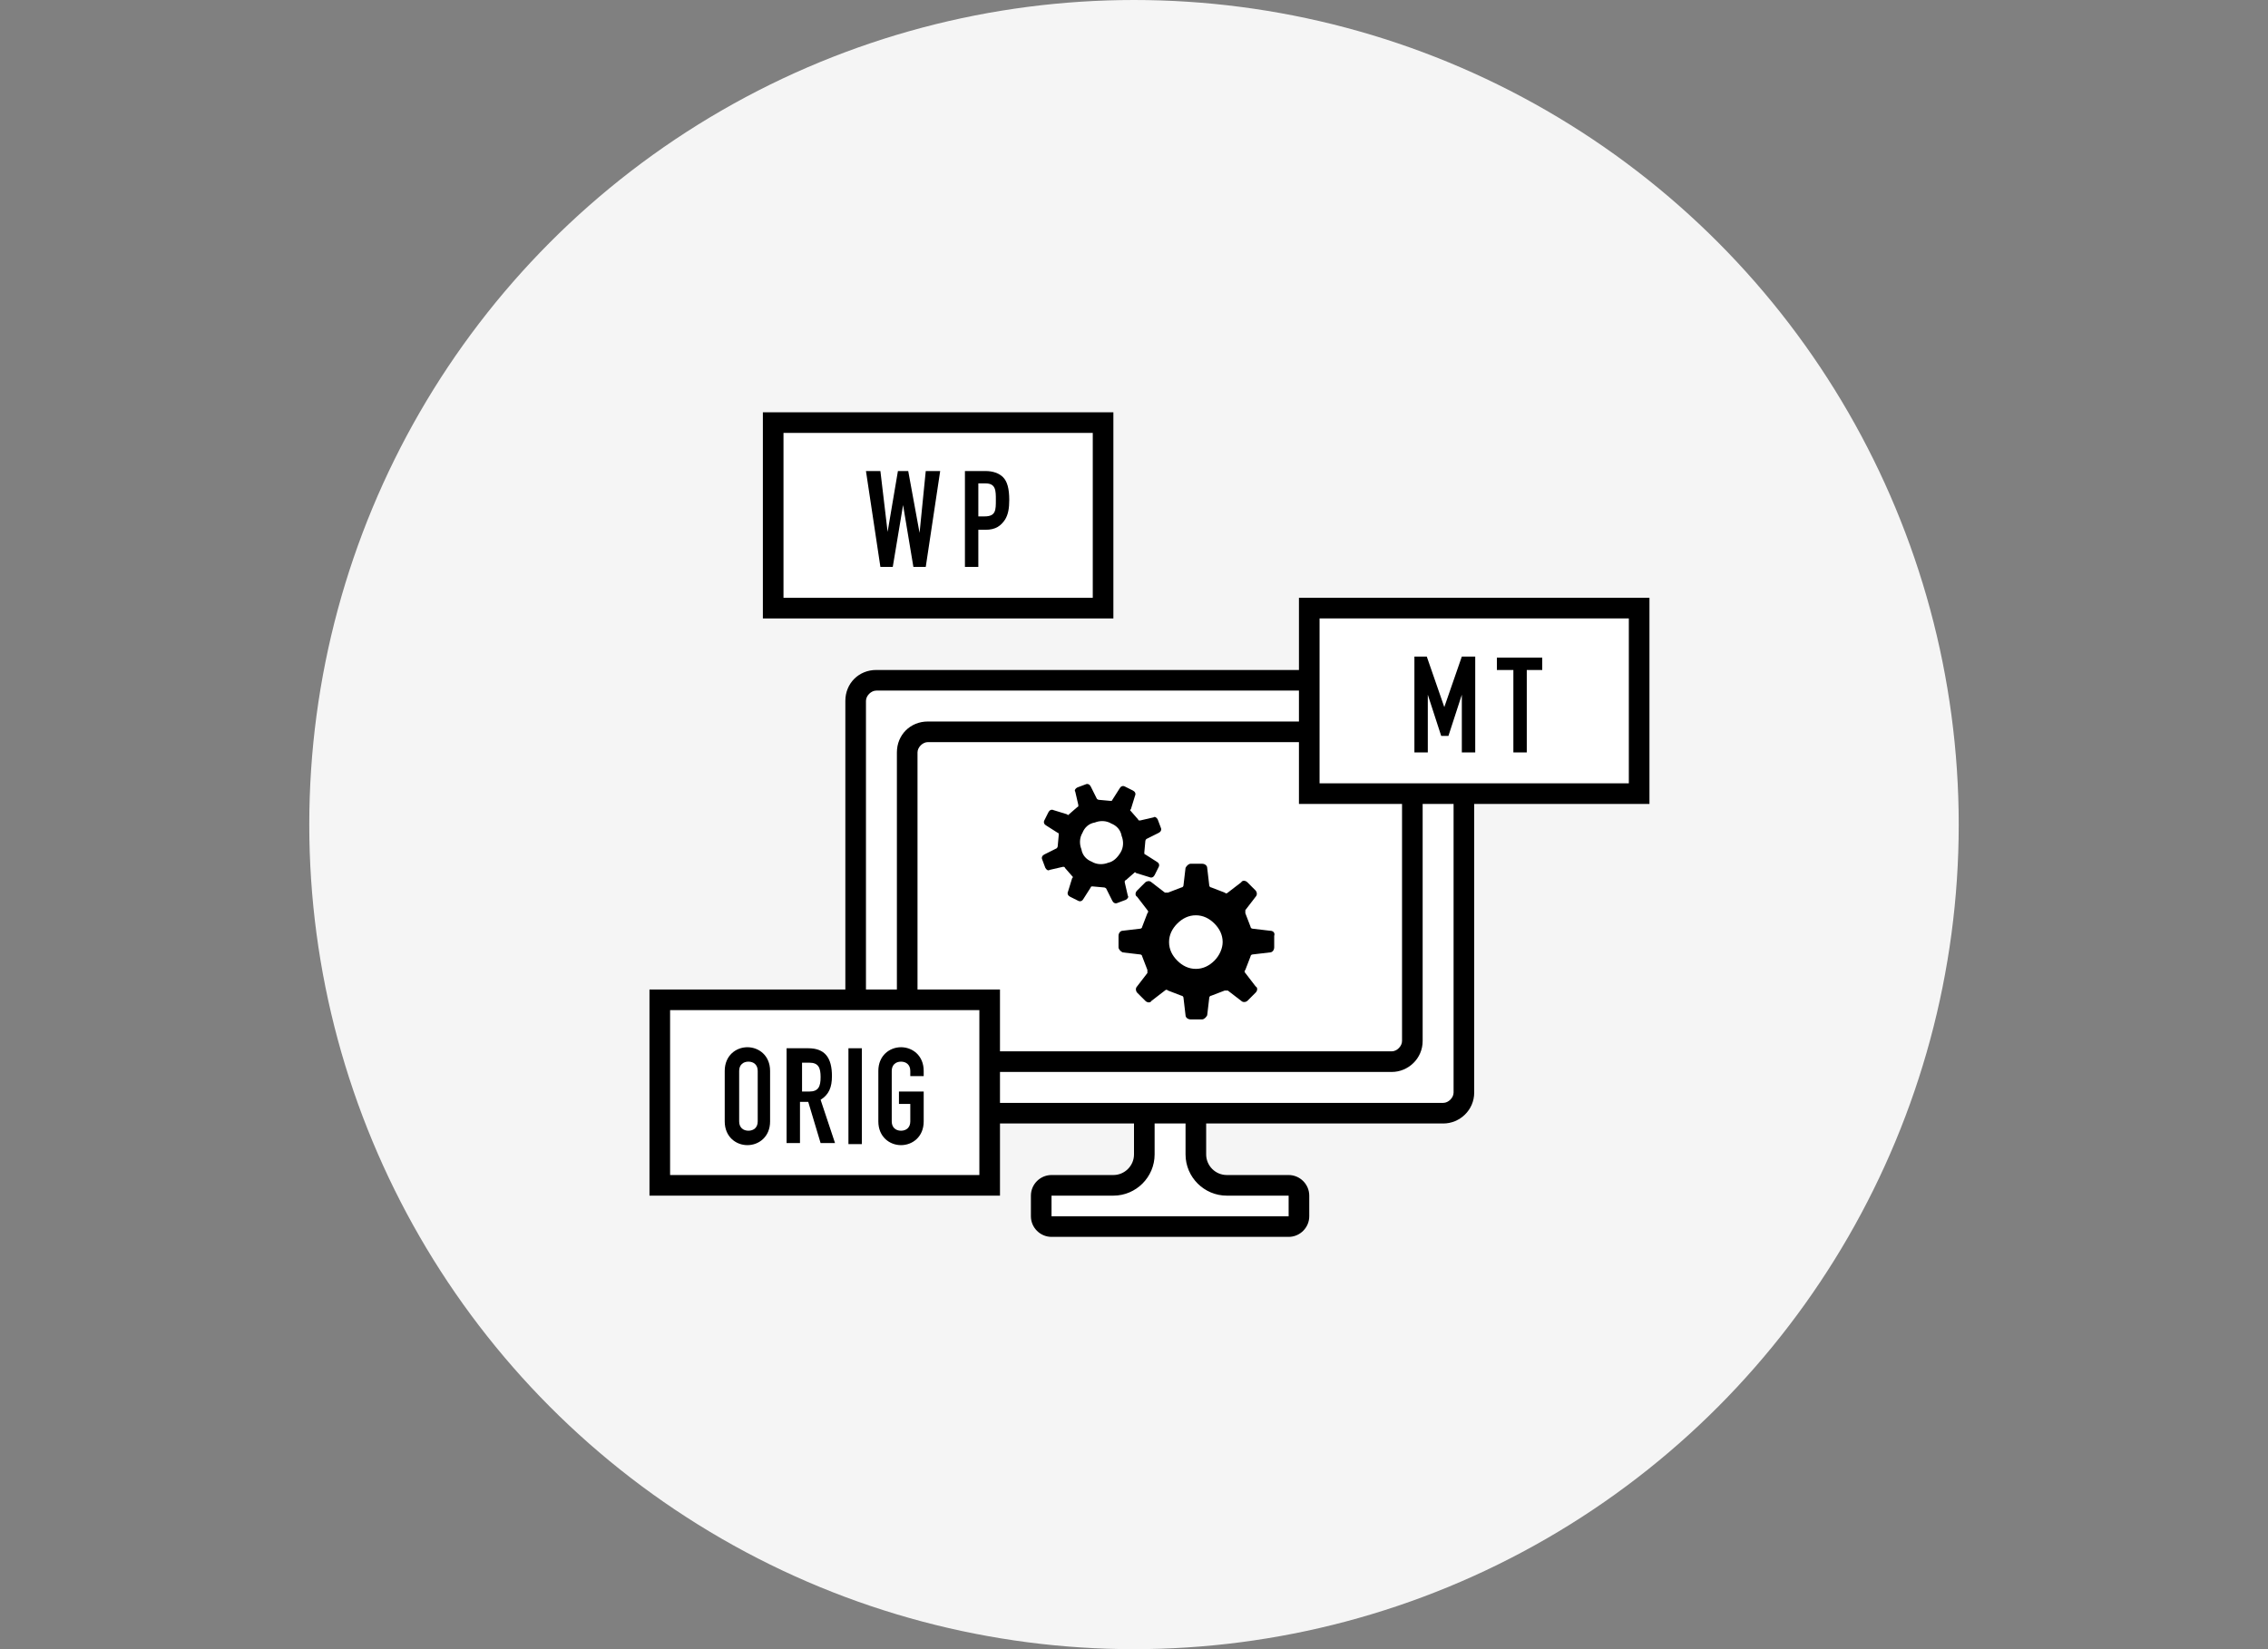 <?xml version="1.0" encoding="utf-8"?>
<!-- Generator: Adobe Illustrator 21.0.2, SVG Export Plug-In . SVG Version: 6.00 Build 0)  -->
<svg version="1.1" id="レイヤー_1" xmlns="http://www.w3.org/2000/svg" xmlns:xlink="http://www.w3.org/1999/xlink" x="0px"
	 y="0px" viewBox="0 0 220 160" style="enable-background:new 0 0 220 160;" xml:space="preserve">
<rect x="0" y="0" width="220" height="160" fill="#808080" stroke="none"/>
<style type="text/css">
	.st0{fill:#F5F5F5;}
	.st1{fill:#FFFFFF;}
</style>
<circle class="st0" cx="110" cy="80" r="80"/>
<g>
	<path class="st1" d="M102,119c-0.6,0-1-0.4-1-1v-2c0-0.6,0.4-1,1-1h6c1.7,0,3-1.3,3-3v-6c0-0.6,0.4-1,1-1h3c0.6,0,1,0.4,1,1v6
		c0,1.7,1.3,3,3,3h6c0.6,0,1,0.4,1,1v2c0,0.6-0.4,1-1,1H102z"/>
	<path d="M115,106v6c0,2.2,1.8,4,4,4h6v2h-23v-2h6c2.2,0,4-1.8,4-4v-6H115 M115,104h-3c-1.1,0-2,0.9-2,2v6c0,1.1-0.9,2-2,2h-6
		c-1.1,0-2,0.9-2,2v2c0,1.1,0.9,2,2,2h23c1.1,0,2-0.9,2-2v-2c0-1.1-0.9-2-2-2h-6c-1.1,0-2-0.9-2-2v-6C117,104.9,116.1,104,115,104
		L115,104z"/>
</g>
<g>
	<g>
		<path class="st1" d="M85,108c-1.1,0-2-0.9-2-2V68c0-1.1,0.9-2,2-2h55c1.1,0,2,0.9,2,2v38c0,1.1-0.9,2-2,2H85z"/>
		<path d="M140,67c0.5,0,1,0.5,1,1v38c0,0.5-0.5,1-1,1H85c-0.5,0-1-0.5-1-1V68c0-0.5,0.5-1,1-1H140 M140,65H85c-1.7,0-3,1.3-3,3v38
			c0,1.7,1.3,3,3,3h55c1.6,0,3-1.3,3-3V68C143,66.3,141.6,65,140,65L140,65z"/>
	</g>
</g>
<g>
	<g>
		<path class="st1" d="M90,103c-1.1,0-2-0.9-2-2V73c0-1.1,0.9-2,2-2h45c1.1,0,2,0.9,2,2v28c0,1.1-0.9,2-2,2H90z"/>
		<path d="M135,72c0.5,0,1,0.5,1,1v28c0,0.5-0.5,1-1,1H90c-0.5,0-1-0.5-1-1V73c0-0.5,0.5-1,1-1H135 M135,70H90c-1.7,0-3,1.3-3,3v28
			c0,1.7,1.3,3,3,3h45c1.6,0,3-1.3,3-3V73C138,71.3,136.6,70,135,70L135,70z"/>
	</g>
</g>
<g>
	<g>
		<path d="M123.2,90.3l-1.7-0.2c-0.1,0-0.2-0.1-0.2-0.2l-0.5-1.3c0-0.1,0-0.2,0-0.3l1-1.3c0.2-0.2,0.1-0.5,0-0.6l-0.8-0.8
			c-0.2-0.2-0.5-0.2-0.6,0l-1.3,1c-0.1,0.1-0.2,0.1-0.3,0l-1.3-0.5c-0.1,0-0.2-0.1-0.2-0.2l-0.2-1.7c0-0.2-0.2-0.4-0.5-0.4h-1.1
			c-0.2,0-0.4,0.2-0.5,0.4l-0.2,1.7c0,0.1-0.1,0.2-0.2,0.2l-1.3,0.5c-0.1,0-0.2,0-0.3,0l-1.3-1c-0.2-0.2-0.5-0.1-0.6,0l-0.8,0.8
			c-0.2,0.2-0.2,0.5,0,0.6l1,1.3c0.1,0.1,0.1,0.2,0,0.3l-0.5,1.3c0,0.1-0.1,0.2-0.2,0.2l-1.7,0.2c-0.2,0-0.4,0.2-0.4,0.5v1.1
			c0,0.2,0.2,0.4,0.4,0.5l1.7,0.2c0.1,0,0.2,0.1,0.2,0.2l0.5,1.3c0,0.1,0,0.2,0,0.3l-1,1.3c-0.2,0.2-0.1,0.5,0,0.6l0.8,0.8
			c0.2,0.2,0.5,0.2,0.6,0l1.3-1c0.1-0.1,0.2-0.1,0.3,0l1.3,0.5c0.1,0,0.2,0.1,0.2,0.2l0.2,1.7c0,0.2,0.2,0.4,0.5,0.4h1.1
			c0.2,0,0.4-0.2,0.5-0.4l0.2-1.7c0-0.1,0.1-0.2,0.2-0.2l1.3-0.5c0.1,0,0.2,0,0.3,0l1.3,1c0.2,0.2,0.5,0.1,0.6,0l0.8-0.8
			c0.2-0.2,0.2-0.5,0-0.6l-1-1.3c-0.1-0.1-0.1-0.2,0-0.3l0.5-1.3c0-0.1,0.1-0.2,0.2-0.2l1.7-0.2c0.2,0,0.4-0.2,0.4-0.5v-1.1
			C123.7,90.5,123.5,90.3,123.2,90.3z M117.8,93.2c-0.5,0.5-1.1,0.8-1.8,0.8c-0.7,0-1.3-0.3-1.8-0.8c-0.5-0.5-0.8-1.1-0.8-1.8
			c0-0.7,0.3-1.3,0.8-1.8c0.5-0.5,1.1-0.8,1.8-0.8c0.7,0,1.3,0.3,1.8,0.8c0.5,0.5,0.8,1.1,0.8,1.8C118.6,92,118.3,92.7,117.8,93.2z"
			/>
		<path d="M109.2,87.3c0.2-0.1,0.3-0.3,0.2-0.4l-0.3-1.3c0-0.1,0-0.2,0.1-0.2l0.8-0.7c0.1-0.1,0.1-0.1,0.2,0l1.3,0.4
			c0.2,0.1,0.4,0,0.5-0.2l0.4-0.8c0.1-0.2,0-0.4-0.2-0.5l-1.1-0.7c-0.1,0-0.1-0.1-0.1-0.2l0.1-1.1c0-0.1,0.1-0.2,0.1-0.2l1.2-0.6
			c0.2-0.1,0.3-0.3,0.2-0.5l-0.3-0.8c-0.1-0.2-0.3-0.3-0.4-0.2l-1.3,0.3c-0.1,0-0.2,0-0.2-0.1l-0.7-0.8c-0.1-0.1-0.1-0.1,0-0.2
			l0.4-1.3c0.1-0.2,0-0.4-0.2-0.5l-0.8-0.4c-0.2-0.1-0.4,0-0.5,0.2l-0.7,1.1c0,0.1-0.1,0.1-0.2,0.1l-1.1-0.1c-0.1,0-0.2-0.1-0.2-0.1
			l-0.6-1.2c-0.1-0.2-0.3-0.3-0.5-0.2l-0.8,0.3c-0.2,0.1-0.3,0.3-0.2,0.4l0.3,1.3c0,0.1,0,0.2-0.1,0.2l-0.8,0.7
			c-0.1,0.1-0.1,0.1-0.2,0l-1.3-0.4c-0.2-0.1-0.4,0-0.5,0.2l-0.4,0.8c-0.1,0.2,0,0.4,0.2,0.5l1.1,0.7c0.1,0,0.1,0.1,0.1,0.2
			l-0.1,1.1c0,0.1-0.1,0.2-0.1,0.2l-1.2,0.6c-0.2,0.1-0.3,0.3-0.2,0.5l0.3,0.8c0.1,0.2,0.3,0.3,0.4,0.2l1.3-0.3c0.1,0,0.2,0,0.2,0.1
			l0.7,0.8c0.1,0.1,0.1,0.1,0,0.2l-0.4,1.3c-0.1,0.2,0,0.4,0.2,0.5l0.8,0.4c0.2,0.1,0.4,0,0.5-0.2l0.7-1.1c0-0.1,0.1-0.1,0.2-0.1
			l1.1,0.1c0.1,0,0.2,0.1,0.2,0.1l0.6,1.2c0.1,0.2,0.3,0.3,0.5,0.2L109.2,87.3z M107.5,83.7c-0.5,0.2-1.1,0.2-1.6-0.1
			c-0.5-0.2-0.9-0.6-1-1.2c-0.2-0.5-0.2-1.1,0.1-1.6c0.2-0.5,0.6-0.9,1.2-1c0.5-0.2,1.1-0.2,1.6,0.1c0.5,0.2,0.9,0.6,1,1.2
			c0.2,0.5,0.2,1.1-0.1,1.6C108.4,83.2,108,83.6,107.5,83.7z"/>
	</g>
</g>
<g>
	<g>
		<rect x="127" y="59" class="st1" width="32" height="18"/>
		<path d="M158,60v16h-30V60H158 M160,58h-34v20h34V58L160,58z"/>
	</g>
	<g>
		<g>
			<path d="M137.1,63.7h1.3l1.7,4.9h0l1.7-4.9h1.3V73h-1.3v-5.6h0l-1.3,4h-0.7l-1.3-4h0V73h-1.3V63.7z"/>
			<path d="M146.7,65h-1.5v-1.2h4.4V65h-1.5v8h-1.3V65z"/>
		</g>
	</g>
</g>
<g>
	<g>
		<rect x="75" y="41" class="st1" width="32" height="18"/>
		<path d="M106,42v16H76V42H106 M108,40H74v20h34V40L108,40z"/>
	</g>
	<g>
		<g>
			<path d="M89.8,55h-1.2l-1-6h0l-1,6h-1.2l-1.4-9.3h1.4l0.7,5.9h0l1-5.9h1l1.1,6h0l0.6-6h1.4L89.8,55z"/>
			<path d="M93.6,45.7h2c0.7,0,1.3,0.2,1.7,0.6s0.6,1.1,0.6,2.2c0,0.8-0.1,1.4-0.4,1.9c-0.4,0.6-0.9,1-1.9,1h-0.7V55h-1.3V45.7z
				 M94.9,50.1h0.6c1.1,0,1.1-0.6,1.1-1.6c0-0.9,0-1.6-1-1.6h-0.7V50.1z"/>
		</g>
	</g>
</g>
<g>
	<g>
		<rect x="64" y="97" class="st1" width="32" height="18"/>
		<path d="M95,98v16H65V98H95 M97,96H63v20h34V96L97,96z"/>
	</g>
	<g>
		<g>
			<path d="M70.3,103.9c0-1.5,1.1-2.3,2.2-2.3s2.2,0.8,2.2,2.3v4.9c0,1.5-1.1,2.3-2.2,2.3s-2.2-0.8-2.2-2.3V103.9z M71.7,108.8
				c0,0.6,0.4,0.9,0.9,0.9s0.9-0.3,0.9-0.9v-4.9c0-0.6-0.4-0.9-0.9-0.9s-0.9,0.3-0.9,0.9V108.8z"/>
			<path d="M76.3,101.7h2.1c1.6,0,2.3,0.9,2.3,2.7c0,1.1-0.3,1.8-1.1,2.3l1.4,4.2h-1.4l-1.2-4h-0.8v4h-1.3V101.7z M77.7,105.9h0.8
				c0.9,0,1.1-0.5,1.1-1.4c0-0.9-0.2-1.4-1.1-1.4h-0.7V105.9z"/>
			<path d="M82.3,101.7h1.3v9.3h-1.3V101.7z"/>
			<path d="M85.2,103.9c0-1.5,1.1-2.3,2.2-2.3c1.1,0,2.2,0.8,2.2,2.3v0.5h-1.3v-0.5c0-0.6-0.4-0.9-0.9-0.9c-0.5,0-0.9,0.3-0.9,0.9
				v4.9c0,0.6,0.4,0.9,0.9,0.9c0.5,0,0.9-0.3,0.9-0.9v-1.7h-1.1v-1.2h2.4v2.9c0,1.5-1.1,2.3-2.2,2.3c-1.1,0-2.2-0.8-2.2-2.3V103.9z"
				/>
		</g>
	</g>
</g>
</svg>
